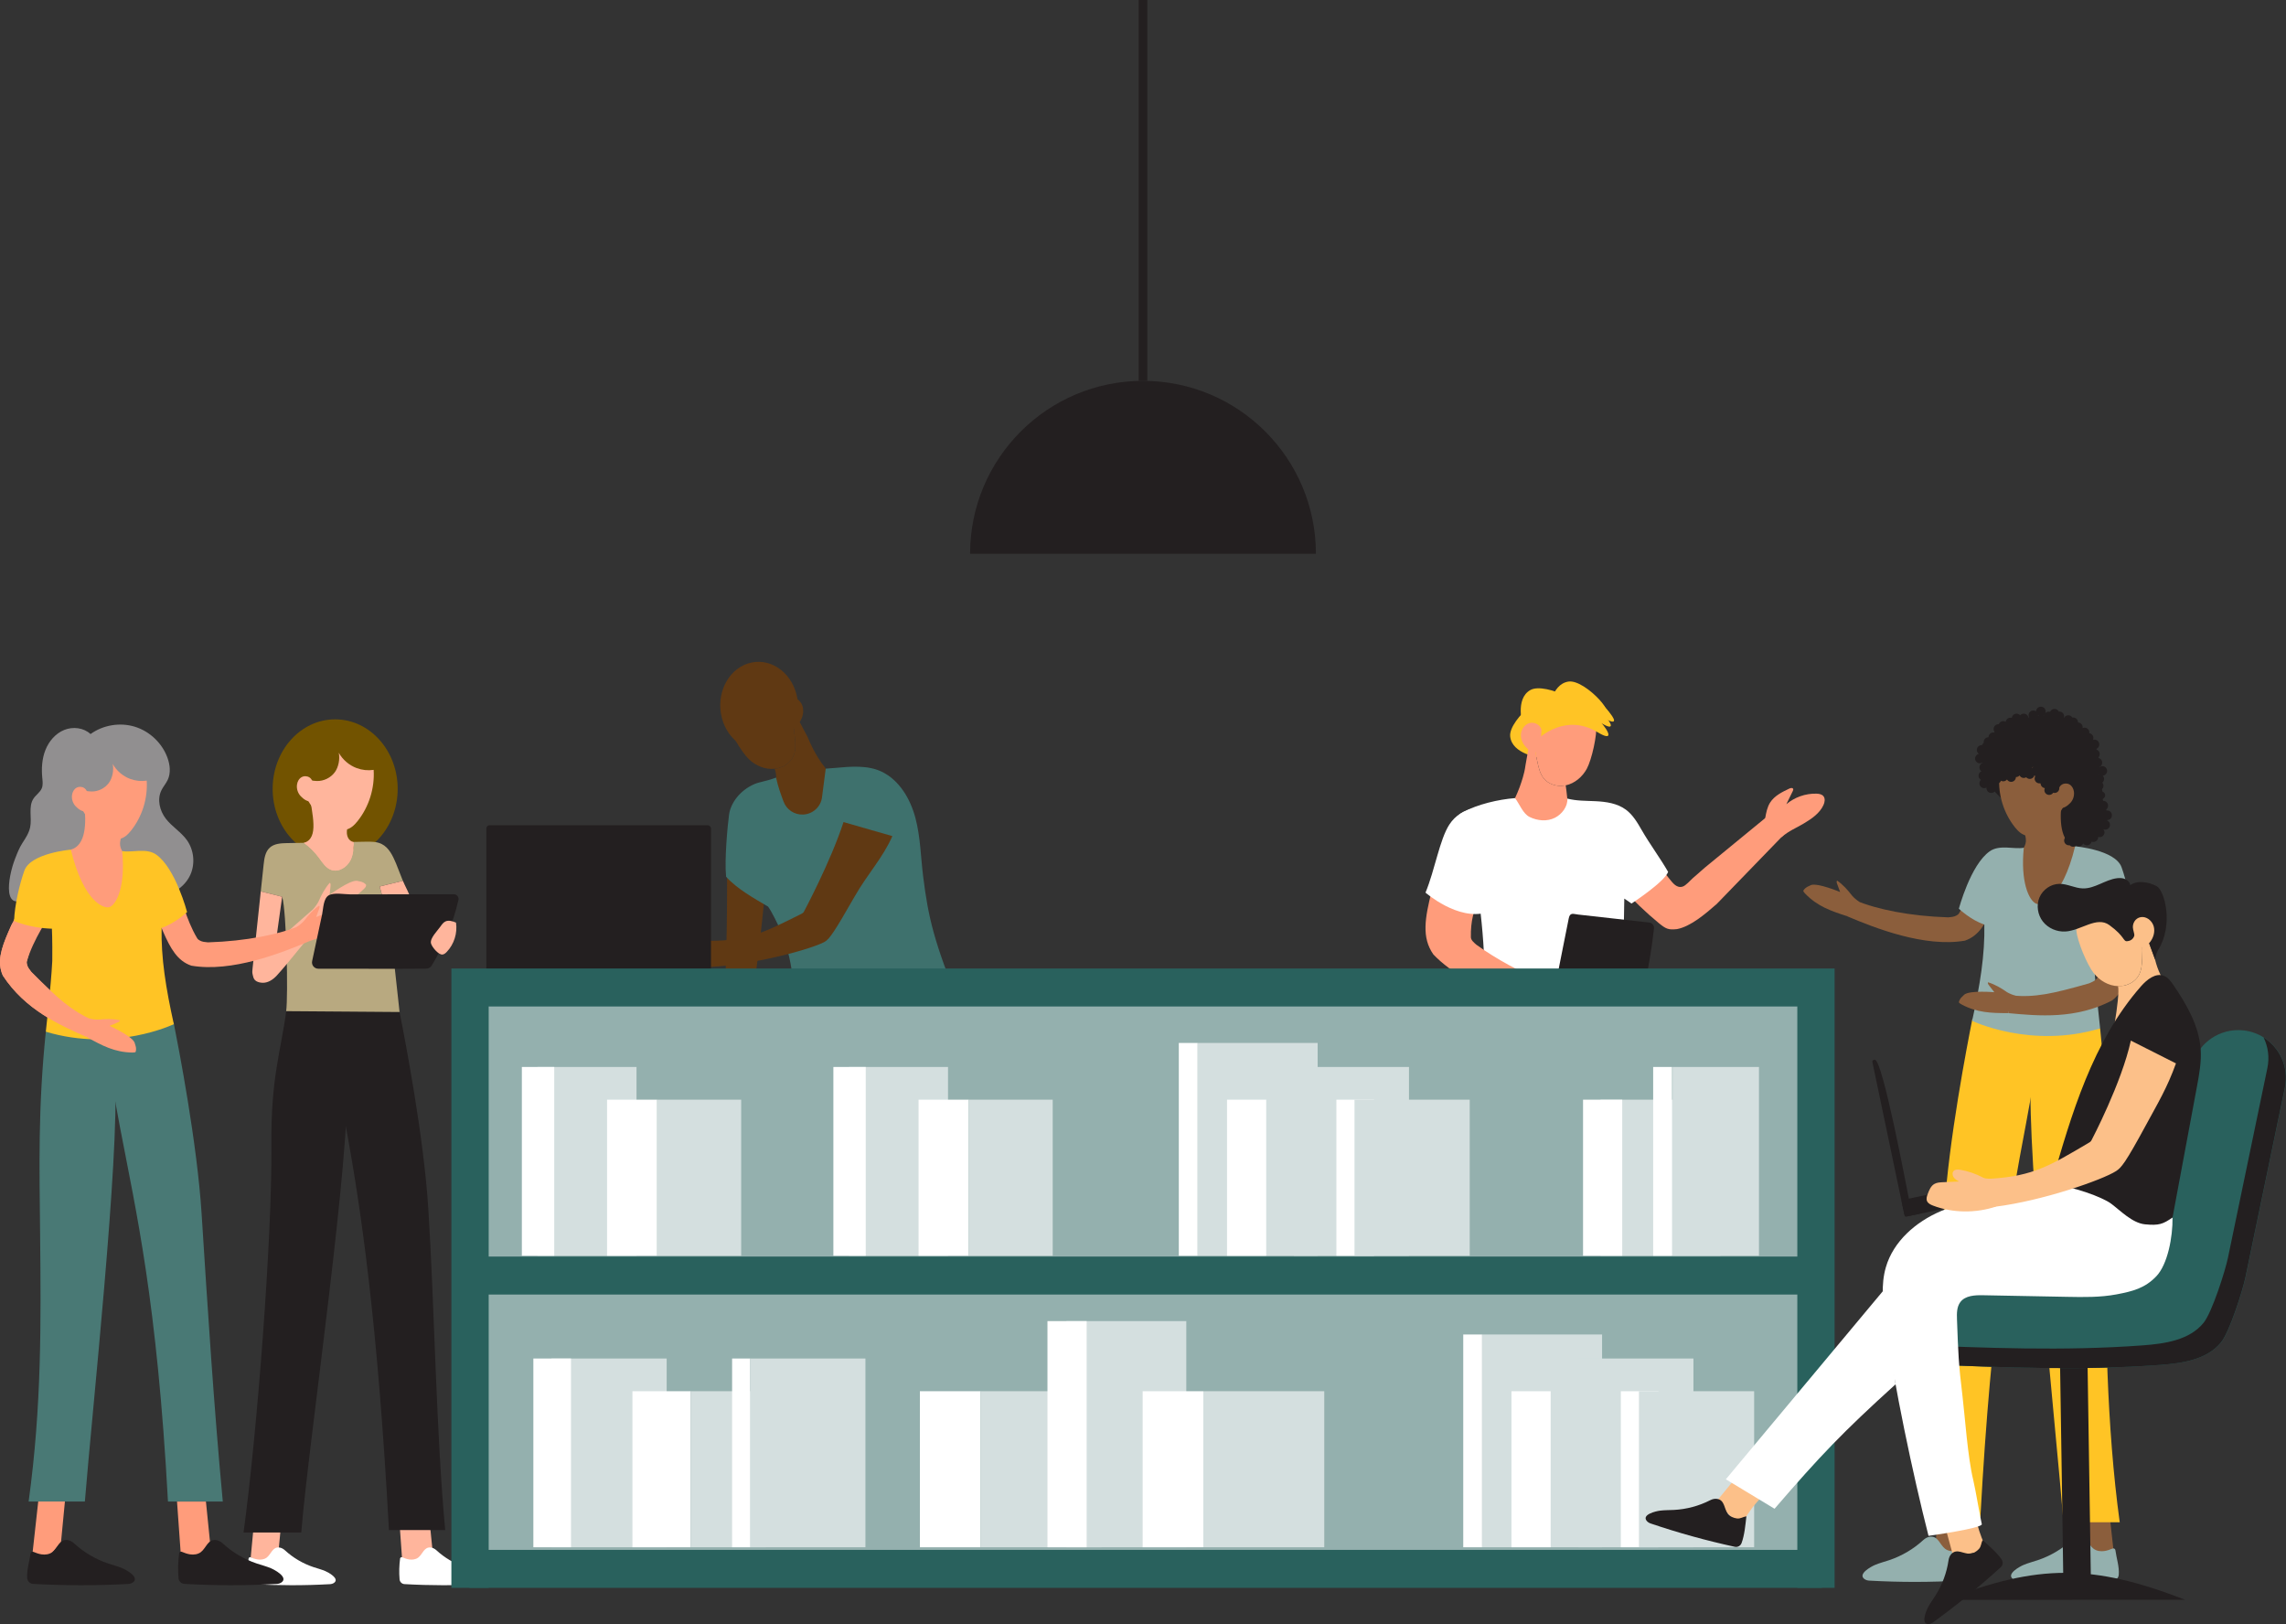 <?xml version="1.0" encoding="UTF-8"?>
<svg id="Layer_1" data-name="Layer 1" xmlns="http://www.w3.org/2000/svg" viewBox="0 0 2018.54 1434.02">
  <rect x="0" y="0" width="2018.54" height="1434.02" fill="#333333" stroke="none"/>
  <defs>
    <style>
      .cls-1 {
        fill: #f9b995;
      }

      .cls-1, .cls-2, .cls-3, .cls-4, .cls-5, .cls-6, .cls-7, .cls-8, .cls-9, .cls-10, .cls-11, .cls-12, .cls-13, .cls-14, .cls-15, .cls-16, .cls-17, .cls-18, .cls-19, .cls-20 {
        stroke-width: 0px;
      }

      .cls-2 {
        fill: none;
      }

      .cls-3 {
        fill: #603913;
      }

      .cls-4 {
        fill: #918f90;
      }

      .cls-5 {
        fill: #ffb59c;
      }

      .cls-6 {
        fill: #497975;
      }

      .cls-7 {
        fill: #ff9c7b;
      }

      .cls-8 {
        fill: #d4dfdf;
      }

      .cls-9 {
        fill: #29615d;
      }

      .cls-10 {
        fill: #231f20;
      }

      .cls-11 {
        fill: #94b0ae;
      }

      .cls-12 {
        fill: #3e716d;
      }

      .cls-13 {
        fill: #8b5e3c;
      }

      .cls-14 {
        fill: #b8a980;
      }

      .cls-15 {
        fill: #725300;
      }

      .cls-16 {
        fill: #ff9c7b;
      }

      .cls-17 {
        fill: #fff;
      }

      .cls-18 {
        fill: #ffc425;
      }

      .cls-19 {
        fill: #fcc089;
      }

      .cls-20 {
        fill: #231f20;
      }
    </style>
  </defs>
  <g>
    <g>
      <path class="cls-3" d="M684.04,678.81c.95-.1,1.91-.24,2.84-.47,5.99-1.4,11.48-5.45,13.86-11.12,2.06-4.94,1.65-10.51,1.13-15.82-.42-4.31-.9-8.63-1.69-12.88,1.7-1.41,3.29-2.57,4.62-3.47l8.33,15.75c.04.07.06.13.08.2,6.18,14.95,13.04,23.79,13.04,23.79,2.27,2.34,10.17,15.22,8.5,18.04-4.02,6.85-7.42,29.16-14,33.58-6.6,4.45-30.05-15.85-37.24-12.45.64-11.28,3.83-26.55.52-35.15Z"/>
      <path class="cls-3" d="M646.74,619.07c1.52-6.07,9.75-10.87,15.31-12.49,6.42-1.87,23.9-2.22,29.83.86,7.33,3.83,2.17,12.01,5.16,19.73,1.44,3.67,2.41,7.47,3.15,11.35.79,4.25,1.27,8.56,1.69,12.88.52,5.31.93,10.88-1.13,15.82-2.39,5.67-7.88,9.72-13.87,11.12-.93.23-1.89.37-2.84.47-8.23.88-16.76-2.65-22.79-8.46-6.72-6.47-18.36-26.14-20.25-35.29-1.56-7.48,3.84-8.43,5.74-15.97Z"/>
      <path class="cls-3" d="M697.69,615.37c4.6-.26,8.97,3.05,10.64,7.34s.92,9.28-1.29,13.32c-1.09,1.98-2.55,3.81-4.48,4.98-1.93,1.17-4.39,1.6-6.5.8l-6.59-17.25c-.56-4.57,3.62-8.93,8.22-9.19Z"/>
      <path class="cls-3" d="M704.05,616.72c3.58,21.24-8.61,41.46-27.24,45.17-18.63,3.71-36.63-10.51-40.22-31.75-3.58-21.24,8.61-41.46,27.24-45.17,18.63-3.71,36.63,10.51,40.22,31.75Z"/>
    </g>
    <path class="cls-3" d="M641.96,767.14c.3,43.5-.59,100.87-4.4,146.15-.55,6.58-1.66,16.85-3.97,19.05-2.25,2.15-19.71,6.99-30.99,8.52-3.32.45-5.87,3.14-6.07,6.49h0c-.11,1.75,1.28,3.24,3.04,3.25,10.54.06,27.71-.15,36.61-.03,3.48.05,7.23.01,10.04-2.04,2.8-2.04,3.98-5.59,4.97-8.92,12.95-43.39,19.14-99.72,23.61-144.78l-32.84-27.69Z"/>
    <g>
      <polygon class="cls-1" points="836.57 1369.17 846.93 1378.77 867.65 1369.17 862.92 1317.44 832.7 1317.44 836.57 1369.17"/>
      <path class="cls-20" d="M777.51,1397.03c1.24.91,2.78,1.34,4.32,1.42,27.16,1.52,54.41,1.49,81.58-.06,2.72-.16,4.87-2.33,5.1-5.04.67-8.05.38-16.19-.86-24.17-3.03,1.33-6.11,2.66-9.38,3.15-3.27.49-6.82.02-9.46-1.97-4.71-3.57-6.12-11.51-13.33-10.68-2.25.26-4.29,1.41-5.96,2.95-8.64,7.94-18.96,14.03-30.08,17.76-4.2,1.41-8.52,2.49-12.59,4.22-3.35,1.42-15.43,7.95-9.33,12.43Z"/>
      <polygon class="cls-1" points="736.8 1382.51 704.6 1367.01 708.77 1330.3 739.7 1330.3 736.8 1382.51"/>
      <g>
        <path class="cls-17" d="M768.38,983.74c-1.03-18.4,7.89-35.98,13.76-53.52,6.03-18.04-7.09-40.26-26.64-44.48l-56.75.36c-13.83,171.4,7.13,291.69-16.6,450.2h71.65c6.34-73.76,18.69-278.92,14.58-352.55Z"/>
        <path class="cls-17" d="M877.5,1336.26c-14.51-149.23,0-357.15-30.61-450.17l-97.69-1.26c18.84,138.28,44.23,184.25,58.17,451.43h70.13Z"/>
      </g>
      <path class="cls-20" d="M647.4,1397.03c1.24.91,2.78,1.34,4.32,1.42,27.16,1.52,54.41,1.49,81.58-.06,2.72-.16,4.87-2.33,5.1-5.04.67-8.05.38-16.19-.86-24.17-3.03,1.33-6.11,2.66-9.38,3.15-3.27.49-6.82.02-9.46-1.97-4.71-3.57-6.12-11.51-13.33-10.68-2.25.26-4.29,1.41-5.96,2.95-8.64,7.94-18.96,14.03-30.08,17.76-4.2,1.41-8.52,2.49-12.59,4.22-3.35,1.42-15.43,7.95-9.33,12.43Z"/>
    </g>
    <path class="cls-12" d="M725.83,704.06c1.02-8.16,2.09-16.51,3.28-25.34,1.86-.2,6.77-.52,8.62-.69,13.52-1.25,28.6-2.53,40.83,3.37,15.67,7.56,25.3,24.07,29.77,40.88,4.45,16.81,4.67,34.4,6.82,51.66,4.54,36.17,9.36,57.71,33.39,116.21h-148.14c.9-25.65-.82-52.01-19.57-85.51-.77-1.38-1.71-2.71-2.62-4.12-12.27-7.24-27.62-15.76-37.07-26.4-1.52-15.13,1.32-45.22,2.61-54.8,1.27-9.47,8.9-21.33,22.91-27.21,3.73-1.56,11.43-2.71,18.61-5.51,1.87,8.7,4.33,14.97,6.59,21.15,2.63,7.17,9.61,11.79,17.24,11.48h0c8.51-.35,15.66-6.72,16.72-15.16Z"/>
    <g>
      <path class="cls-3" d="M787.97,738.27c-8.61,19.5-21.76,33.12-33.26,53.22-17.71,30.94-22.23,37.77-26.67,40.21-11.47,6.29-61.27,20.01-101.04,22.12-20.07,1.06-21.43-23.28-1.44-23.13,34.82.25,49.27-7.47,80.86-23.17,1.28-.64,2.8-1.21,3.42-2.5,0,0,23.5-43.86,34.99-79.13l43.14,12.38Z"/>
      <path class="cls-3" d="M627.96,853.76c-16.79,4.27-35.6,2.88-51.29-4.45-1.94-.91-4.02-2.09-4.66-4.13-.61-1.92.25-3.96,1.08-5.79,1.36-2.97,2.92-6.15,5.84-7.62,2.12-1.06,4.61-1.02,6.98-.96,4.47.12,8.94.24,13.41.36-1.58-1.03-3.21-2.11-4.17-3.72-.96-1.61-1.04-3.93.34-5.2,1.43-1.31,3.66-1.02,5.54-.56,6.36,1.57,12.47,4.16,18.02,7.64,2.11,1.32,6.51,1.37,6.51,1.37l2.41,23.07Z"/>
    </g>
  </g>
  <g>
    <g>
      <path class="cls-18" d="M1359.63,668.92s-16.27-19.98-1.69-42.61c14.58-22.63-26.06,8.09-24.45,23.91,1.61,15.82,26.14,18.7,26.14,18.7Z"/>
      <path class="cls-16" d="M1399.28,626.56c-3.25-5.2-12.36-7.2-18.02-7.04-6.55.19-22.94,5.12-27.54,9.78-5.68,5.78,1.59,11.85,1.13,19.94-.24,3.86,0,7.68.48,11.53.54,4.2,1.39,8.36,2.3,12.51,1.11,5.1,2.41,10.42,5.81,14.4,3.93,4.57,10.27,6.69,16.27,6.19.94-.07,1.87-.22,2.79-.41,7.94-1.66,14.82-7.52,18.7-14.75,4.32-8.05,9.24-29.88,8.25-38.98-.8-7.44-6.12-6.7-10.16-13.16Z"/>
      <path class="cls-16" d="M1388,725.9c-7.73-1.01-15.63,2.96-23.12.8-7.46-2.15-15.13,1.96-20.94-3.22-2.41-2.13-9.18-9.54-8.49-12.66.77-3.53,3.94-8.91,6.39-15.77,1.75-4.91,4.12-11.6,5.08-18.74,0-.07,0-.13.02-.21l3.03-17.18c1.51.44,3.34,1.04,5.35,1.84.54,4.2,1.39,8.36,2.3,12.51,1.11,5.1,2.41,10.42,5.81,14.4,3.93,4.57,10.27,6.69,16.27,6.19.94-.07,1.87-.22,2.79-.41,1.78,10.87,1.52,22.13,5.51,32.45Z"/>
      <path class="cls-18" d="M1359.74,651.11s22.93-21.47,50.79-4.64c27.86,16.82-11.14-32.01-29.95-29.06-18.81,2.95-20.84,33.7-20.84,33.7Z"/>
      <path class="cls-18" d="M1371.76,642.47s19.18-17.2,42.48-3.72c23.3,13.48-9.32-25.65-25.05-23.28-15.73,2.37-17.43,27-17.43,27Z"/>
      <path class="cls-18" d="M1374.59,638.09s19.18-17.2,42.48-3.72c23.3,13.48-9.32-25.65-25.05-23.28s-17.43,27-17.43,27Z"/>
      <path class="cls-18" d="M1371.71,634.49s19.18-17.2,42.48-3.72-9.32-25.65-25.05-23.28c-15.73,2.37-17.43,27-17.43,27Z"/>
      <path class="cls-18" d="M1367.52,628.82s19.18-17.2,42.48-3.72c23.3,13.48-9.32-25.65-25.05-23.28-15.73,2.37-17.43,27-17.43,27Z"/>
      <path class="cls-18" d="M1344.72,640.79s11.71-22.95,38.3-18.76c26.59,4.19-17.93-20.58-31.75-12.71-13.82,7.87-6.55,31.47-6.55,31.47Z"/>
      <path class="cls-18" d="M1365.07,644.69s-15.44-4.34-16.3-4.38,4.26-17.15,4.26-17.15l25.07-3.65-13.04,25.18Z"/>
      <path class="cls-16" d="M1350.68,638.44c-4.36,1.14-7.44,5.54-7.71,10.04-.27,4.5,1.94,8.93,5.22,12.03,1.61,1.52,3.52,2.79,5.67,3.3,2.15.51,4.57.17,6.3-1.21l.95-18.06c-.85-4.43-6.06-7.24-10.42-6.09Z"/>
    </g>
    <g>
      <g>
        <path class="cls-16" d="M1573.03,739.22c6.8-5.8,12.83-7.97,19.76-12.13,6.93-4.16,14.08-8.97,17.38-16.35,1.11-2.48,1.64-5.63-.08-7.73-1.46-1.79-4.02-2.17-6.32-2.22-9.54-.22-19.12,3.15-26.42,9.31,1.88-3.84,3.76-7.68,5.64-11.52.32-.65.64-1.43.32-2.08-.55-1.09-2.18-.73-3.28-.21-6.44,3.03-13.23,6.37-17.03,12.39-2.58,4.09-3.48,8.98-4.32,13.74l14.38,16.81Z"/>
        <path class="cls-16" d="M1407.48,716.32c-11.12,7.31-13.47,22.62-5.08,32.95,20.03,24.66,38.92,46.55,62.1,65.62,6.52,5.37,8.58,6.3,16.22,5.51,12.14-2.26,25.14-13.45,35.18-22.23l57.12-58.96c15.07-13.16.7-29.98-14.38-16.81l-52.94,43.43c-3.66,3.2-7.32,6.4-10.98,9.59-2.26,1.97-6.06,6.56-9.01,7.45-5.21,1.56-8.54-3.05-11.84-7.14-12.89-15.94-24.18-33.57-34.54-51.71-6.44-11.28-21.01-14.84-31.86-7.71h0Z"/>
      </g>
      <path class="cls-17" d="M1472.95,769.87c-3.15,8.87-32.32,27.95-32.32,27.95,0,0-4.26-3.05-6.38-4.39-.76,34.18-1.08,68.43,2.97,102.38,1.42,11.73,4.39,27.85,10.51,40.43-46.88,8.55-92.64,5.35-140.01,0,4.98-46.04,4.52-92.64-1.38-138.55l.42-.61c-16.39-.76-29.41-5.64-42.79-15.14,10.35-16.24,4.98-40.23,17.56-54.77,3.18-3.67,5.85-7.66,10.12-9.97,13-7.02,31.31-11.33,46.13-12.48,4.03,5.28,6.94,13.69,12.84,16.64,6.91,3.41,15.42,4.2,22.31.74,6.26-3.12,11.55-10.09,11-16.96,8.33,2.12,16.23,1.89,24.84,2.29,9.44.45,19.32,1.87,26.91,7.51,6.19,4.58,10.18,11.45,14.02,18.13,7.08,12.34,16.18,24.47,23.26,36.81Z"/>
      <path class="cls-20" d="M1370.96,914.58l64,10.39c2.84.46,5.55-1.36,6.19-4.17,7.53-33.33,15.81-68.05,19.32-101.02.28-2.6-1.61-4.92-4.2-5.21-19.23-2.16-44.74-5.04-62.83-7.04-3.94-.43-7.11-2.16-8.19,3.18-1.08,5.31-2.77,13.83-3.88,19.41-2.59,13.03-5.19,26.05-7.78,39.08l-7.6,38.2c-.67,3.38,1.59,6.64,4.99,7.19Z"/>
      <g>
        <g>
          <path class="cls-1" d="M1455.17,888.16c1.12-3.78-1.74-7.56-5.68-7.49h-.08c-5.18.09-11.06.67-16.23.76,1.84-1.17,4.44-2.9,5.58-4.76,1.14-1.86,1.25-4.53-.34-6.02-1.64-1.54-4.23-1.22-6.41-.71-7.38,1.74-14.48,4.67-20.94,8.64-2.45,1.5-7.55,1.51-7.55,1.51l-3.05,26.67c16.61,4.4,27.88,6.35,41.9,2.45,4.49-1.25,7.97-4.8,9.3-9.27l3.51-11.78Z"/>
          <path class="cls-16" d="M1318.15,719.89c-13-6.55-28.83-.76-34.5,12.65-7.72,18.27-15.72,39-19.56,54.53-5.81,23.49-9,40.62,1.57,55.68h0c31.3,33.12,110.82,59.14,134.8,64l3.05-26.67c-19.12-3.88-63.54-19.62-99.86-45.9-2.24-1.98-4.83-4.05-4.87-6.68-.47-28.39,10.79-38.83,29.96-72.76,7.07-12.5,2.23-28.39-10.59-34.85h0Z"/>
        </g>
        <path class="cls-17" d="M1258.73,788.17s28.7,25.09,54.06,17.48c0,0,19.47-34.27,25.93-50.45,4.75-11.89-.52-25.51-10.28-33.79-.18-.15-.35-.3-.53-.45-14.96-12.56-37.58-9.26-48.16,7.16-8.63,13.39-12.71,39.98-21.02,60.05Z"/>
      </g>
    </g>
  </g>
  <rect class="cls-20" x="429.42" y="728.68" width="198.4" height="129.09" rx="2.87" ry="2.87"/>
  <g>
    <ellipse class="cls-20" cx="1834.3" cy="721.06" rx="26.55" ry="21.82"/>
    <path class="cls-20" d="M1750.53,673.4c0,24.8,31.27,47.82,56.84,47.82,25.57,0,46.3-20.1,46.3-44.9,0-24.8-20.73-44.9-46.3-44.9-25.57,0-56.84,17.18-56.84,41.98Z"/>
    <path class="cls-13" d="M1832.33,747.28c-13.53-3.86-13.67-23.56-11.89-40.14l-32.44,29.36c.8,3.8,1.9,6.84-.98,12.02-1.37,2.47-.14-.25-1.39,3.93-5.91,34.98,13.93,61.22,18.43,63.5,4.5,2.28,24.1-13.21,24.66-17.45.72-5.44,1.55-34.54,3.85-39.52,2.3-4.98,2.42-6.89-.24-11.69Z"/>
    <path class="cls-13" d="M1830.54,700.57l-7.98,10.85c-6.01,10.52-12.2,18.49-22.99,23.99-3.02,1.56-6.37,2.89-9.74,2.45-4.39-.54-7.88-3.9-10.62-7.35-9.85-12.33-14.85-28.41-13.87-44.15,4.92.71,9.99.2,14.64-1.55,6.47-2.42,12-7.2,15.39-13.19-1.16,5.45.22,12.43,3.41,16.76,3.53,4.78,9.43,7.68,15.37,7.55,3.2-.08,6.45-1,9.61-.4,2.88.56,5.34,2.52,6.79,5.02Z"/>
    <path class="cls-13" d="M1817.58,698.88c-.19-2.37,1.03-4.8,3.04-6.07,2.01-1.27,4.73-1.32,6.79-.13,2.24,1.3,3.54,3.85,3.88,6.41.48,3.61-.78,7.42-3.33,10.03-2.55,2.61-5.78,4.87-9.41,4.47l-.98-14.71Z"/>
    <g>
      <path class="cls-13" d="M1622.27,780.66l2.54,6.97s-19.75-8.26-25.74-6.13l-2.84,1.38c-1.53.75-2.86,1.88-3.76,3.32-.1.16-.16.27-.16.31-.02.37.29,1.15,1.88,2.78,10.65,10.92,22.23,14.99,36.52,19.59l11.18-12.5c-1.49-.83-5.37-4.06-6.43-5.45-3.76-4.95-8.15-9.85-13.28-13.38-.98.86.08,3.09.08,3.09Z"/>
      <path class="cls-13" d="M1770.99,766.51c-2.17,9.58-4.84,19.25-8.57,28.18-6.79,16.27-12.41,28.22-22.92,33.93-1.41.76-2.92,1.42-4.5,1.97-35.54,6.13-79.47-11.11-104.29-21.68l7.96-13.78c18.43,7.81,47.91,13.82,81.52,14.87h0s.18-.01.18-.01l.5-.04c2.1-.18,4.47-.38,6.55-1.5.95-.51,1.86-1.11,2.38-1.98,10.16-16.92,14.98-38.91,14.98-38.91,11.79,2.47,26.21-1.02,26.21-1.02Z"/>
    </g>
    <polygon class="cls-13" points="1866.18 1368.52 1854.67 1374.98 1841.04 1359.1 1837.25 1319.68 1860.44 1316.68 1866.18 1368.52"/>
    <path class="cls-11" d="M1777.42,1394.25c1.24.91,2.78,1.34,4.32,1.42,27.15,1.52,56.83,1.49,83.98-.06,2.73-.16,4.91-2.32,5.14-5.04.6-7.25-2.02-14.57-2.96-21.78-.16-1.2-1.43-1.91-2.54-1.44-2.32.97-4.7,1.83-7.18,2.2-3.27.49-6.82.02-9.46-1.97-4.71-3.57-6.12-11.51-13.33-10.68-2.25.26-4.29,1.41-5.96,2.95-8.64,7.94-18.96,14.03-30.08,17.76-4.2,1.41-8.52,2.49-12.59,4.22-3.35,1.42-15.43,7.95-9.33,12.43Z"/>
    <polygon class="cls-13" points="1734.59 1378.65 1708.87 1364.23 1713.04 1322.91 1738.57 1322.91 1734.59 1378.65"/>
    <path class="cls-18" d="M1793.7,900.57l60.72,7.47c7,68.51,5.62,118.75,5.04,178.98-.76,77.72.65,172.53,12.26,257.09h-49.66c-6.39-79.36-32.65-324.92-28.76-394.49l.4-49.05Z"/>
    <path class="cls-18" d="M1741.57,899.86c-4.64,23.4-20.73,106.53-24.7,168.75-5.38,84.41-8.81,188.53-16.6,271.23h48.41c9.67-177.78,26.01-272.72,40.39-348.21,6.05-31.77,9.61-53.48,11.71-90.97l-59.22-.81Z"/>
    <path class="cls-11" d="M1646.26,1394.25c1.24.91,2.78,1.34,4.32,1.42,27.15,1.52,54.38,1.49,81.53-.06,2.73-.16,4.91-2.32,5.14-5.04.61-7.34.43-14.74-.55-22.03-.14-1.07-1.28-1.71-2.27-1.29-2.4,1.01-4.85,1.92-7.42,2.3-3.27.49-6.82.02-9.46-1.97-4.71-3.57-6.12-11.51-13.33-10.68-2.25.26-4.29,1.41-5.96,2.95-8.64,7.94-18.96,14.03-30.08,17.76-4.2,1.41-8.52,2.49-12.59,4.22-3.35,1.42-15.43,7.95-9.33,12.43Z"/>
    <path class="cls-11" d="M1756.91,751.68c8.9-6.24,21.61-1.48,30.1-3.15-3.01,30.15,4.46,46.5,10.89,49.4,3.94,1.78,22.66-2.39,34.43-50.64,0,0,35.48,3.03,41.02,18.5,4.19,11.7,8.63,30.42,9.1,44.45,0,0-12.95,6.17-33.41,6.87-.38,7.26-.44,26.12-.32,28.49,1.17,22.91,5.71,62.45,5.71,62.45-61.02,18.4-113.05-6.65-113.05-6.65,7.06-31.86,11.34-58.4,10.8-85.05-11.84-3.87-22.49-13.95-22.49-13.95,0,0,10.23-38.8,27.23-50.71Z"/>
    <g>
      <path class="cls-13" d="M1756.43,870.26l4.55,5.86s-21.33-1.84-26.38,2.01l-2.29,2.19c-1.23,1.18-2.15,2.66-2.57,4.31-.05.18-.07.31-.06.35.09.36.63,1,2.64,2.07,13.47,7.15,25.74,7.5,40.76,7.53l6.84-15.32c-1.67-.34-6.35-2.23-7.78-3.23-5.09-3.57-10.77-6.9-16.72-8.69-.67,1.12,1.02,2.92,1.02,2.92Z"/>
      <path class="cls-13" d="M1879.63,811.45c.85,9.78,1.26,19.81.43,29.45-1.51,17.56-3.22,30.66-11.49,39.3-1.11,1.16-2.35,2.25-3.68,3.24-31.98,16.67-64.77,13.65-91.63,11.14l3.38-15.56c19.93,1.82,35.37-1.39,67.7-10.64l.17-.05.17-.07.46-.19c1.94-.81,4.15-1.72,5.78-3.43.75-.78,1.43-1.62,1.66-2.61,4.52-19.21,2.14-45.26,2.14-45.26,11.98-1.24,24.91-5.33,24.91-5.33Z"/>
    </g>
    <g>
      <path class="cls-20" d="M1751.74,672.15c.24.04.48.07.74.07,2.34,0,4.24-1.9,4.24-4.24,0-1.93-1.3-3.55-3.07-4.06.04-.08.07-.17.1-.26.09,0,.18.03.28.03,2.34,0,4.24-1.9,4.24-4.24,0-.24-.03-.48-.07-.71,1.14-.76,1.89-2.06,1.89-3.53,2.16,0,3.93-1.63,4.19-3.72.26.05.52.08.79.08,2.34,0,4.24-1.9,4.24-4.24,0-.78-.23-1.51-.6-2.14.05,0,.1.02.16.02.45,0,.88-.09,1.28-.22.7,1.38,2.12,2.34,3.77,2.34,2.34,0,4.24-1.9,4.24-4.24,0-.64-.15-1.24-.41-1.78.9-.67,1.51-1.69,1.66-2.86.38.11.78.19,1.2.19,1.27,0,2.4-.57,3.18-1.46.78.89,1.91,1.46,3.18,1.46,2.34,0,4.24-1.9,4.24-4.24s-1.9-4.24-4.24-4.24c-1.27,0-2.4.57-3.18,1.46-.78-.89-1.91-1.46-3.18-1.46-2.16,0-3.92,1.62-4.19,3.71-.38-.11-.78-.19-1.2-.19-2.15,0-3.9,1.6-4.18,3.67-.64-.39-1.38-.62-2.18-.62-1.82,0-3.36,1.15-3.96,2.76-.09,0-.19-.03-.28-.03-2.34,0-4.24,1.9-4.24,4.24,0,.84.25,1.63.68,2.29-.09.26-.15.54-.19.82-.26-.05-.52-.08-.79-.08-2.34,0-4.24,1.9-4.24,4.24-2.34,0-4.24,1.9-4.24,4.24,0,.24.03.48.07.71-.73.49-1.29,1.21-1.61,2.05-.09,0-.18-.03-.28-.03-2.34,0-4.24,1.9-4.24,4.24,0,1.42.7,2.67,1.78,3.44-1.9.42-3.32,2.11-3.32,4.14,0,2.34,1.9,4.24,4.24,4.24,1.46,0,2.74-.74,3.5-1.85Z"/>
      <path class="cls-20" d="M1818.4,628.25c-.16,0-.32.03-.48.05-.69-1.4-2.12-2.37-3.79-2.37-1.76,0-3.27,1.07-3.91,2.6-.36-.1-.74-.17-1.14-.17-1.16,0-2.21.47-2.98,1.22.14-.42.23-.86.23-1.33,0-2.34-1.9-4.24-4.24-4.24s-4.14,1.81-4.22,4.08c-.69-.48-1.52-.77-2.42-.77-2.34,0-4.24,1.9-4.24,4.24s1.9,4.24,4.24,4.24,4.14-1.81,4.22-4.08c.69.48,1.52.77,2.42.77,1.16,0,2.21-.47,2.98-1.22-.14.42-.23.86-.23,1.33,0,2.34,1.9,4.24,4.24,4.24,1.76,0,3.27-1.07,3.91-2.6.36.1.74.17,1.14.17.16,0,.32-.03.48-.05.69,1.4,2.12,2.37,3.79,2.37,2.34,0,4.24-1.9,4.24-4.24s-1.9-4.24-4.24-4.24Z"/>
      <path class="cls-20" d="M1826.3,640.04c.25,0,.5-.03.74-.07.73,1.19,2.03,1.99,3.52,2.02,0,.06-.02.12-.02.18,0,2.34,1.9,4.24,4.24,4.24.61,0,1.19-.14,1.72-.37-.04.23-.07.46-.07.7,0,2.13,1.58,3.88,3.63,4.18-.03.22-.07.43-.07.66,0,2.34,1.9,4.24,4.24,4.24.48,0,.93-.1,1.36-.24-.25.54-.4,1.13-.4,1.76,0,2.34,1.9,4.24,4.24,4.24s4.24-1.9,4.24-4.24-1.9-4.24-4.24-4.24c-.48,0-.93.1-1.36.24.25-.54.4-1.13.4-1.76,0-2.13-1.58-3.88-3.63-4.18.03-.22.07-.43.07-.66,0-2.34-1.9-4.24-4.24-4.24-.61,0-1.19.14-1.72.37.04-.23.07-.46.07-.7,0-2.31-1.85-4.19-4.16-4.23,0-.06.02-.12.02-.18,0-2.34-1.9-4.24-4.24-4.24-.25,0-.5.03-.74.07-.75-1.21-2.07-2.03-3.6-2.03-2.34,0-4.24,1.9-4.24,4.24s1.9,4.24,4.24,4.24Z"/>
      <path class="cls-20" d="M1854.04,665.86c0-2.34-1.9-4.24-4.24-4.24s-4.24,1.9-4.24,4.24c0,2.21,1.7,4.01,3.87,4.2-1,.78-1.65,1.97-1.65,3.34,0,2.34,1.9,4.24,4.24,4.24s4.24-1.9,4.24-4.24c0-2.21-1.7-4.01-3.87-4.2,1-.78,1.65-1.97,1.65-3.34Z"/>
      <path class="cls-20" d="M1852.1,680.71c0,1.11.43,2.11,1.13,2.86-2.13.23-3.79,2.01-3.79,4.2,0,1.04.39,1.98,1.01,2.72-.95.78-1.57,1.94-1.57,3.27,0,.05.01.09.01.14-.34-.04-.68-.07-1.03-.07-3.27,0-5.92,1.9-5.92,4.24,0,2.15,2.23,3.9,5.12,4.18,0,1.16.67,2.22,1.74,2.98-.21.5-.33,1.05-.33,1.63,0,2.34,1.9,4.24,4.24,4.24.1,0,.2-.02.3-.03,0,.11-.03.21-.03.32,0,2.34,1.9,4.24,4.24,4.24s4.24-1.9,4.24-4.24-1.9-4.24-4.24-4.24c-.1,0-.2.02-.3.03,0-.11.03-.21.03-.32,0-.48-.1-.93-.24-1.36,1.33-.78,2.19-1.95,2.19-3.27,0-1.47-1.04-2.76-2.63-3.52.03-.21.06-.42.06-.64,0-.46-.09-.89-.22-1.3.77-.77,1.25-1.83,1.25-3,0-1.04-.39-1.98-1.01-2.72.95-.78,1.57-1.94,1.57-3.27,0-1.11-.43-2.11-1.13-2.86,2.13-.23,3.79-2.01,3.79-4.2,0-2.34-1.9-4.24-4.24-4.24s-4.24,1.9-4.24,4.24Z"/>
      <circle class="cls-20" cx="1860.58" cy="719.86" r="4.24"/>
      <path class="cls-20" d="M1858.9,724.1c-2.34,0-4.24,1.9-4.24,4.24,0,1.02.38,1.95.98,2.68-.49-.2-1.03-.32-1.6-.32-2.34,0-4.24,1.9-4.24,4.24,0,.08.02.16.02.24-.43-.15-.88-.24-1.36-.24-2.02,0-3.7,1.41-4.13,3.3-.48-.19-1.01-.3-1.56-.3-1.71,0-3.17,1.02-3.84,2.47-.78-.98-1.96-1.62-3.31-1.62-1.08,0-2.05.41-2.8,1.08-.66-.43-1.45-.69-2.3-.69-.2,0-.4.03-.6.06-.77-.8-1.85-1.31-3.05-1.31-2.34,0-4.24,1.9-4.24,4.24s1.9,4.24,4.24,4.24c.2,0,.4-.03.6-.06.77.8,1.85,1.31,3.05,1.31,1.08,0,2.05-.41,2.8-1.08.66.43,1.45.69,2.3.69,1.71,0,3.17-1.02,3.84-2.47.78.98,1.96,1.62,3.31,1.62,2.02,0,3.7-1.41,4.13-3.3.48.19,1.01.3,1.56.3,2.34,0,4.24-1.9,4.24-4.24,0-.08-.02-.16-.02-.24.43.15.88.24,1.36.24,2.34,0,4.24-1.9,4.24-4.24,0-1.02-.38-1.95-.98-2.68.49.2,1.03.32,1.6.32,2.34,0,4.24-1.9,4.24-4.24s-1.9-4.24-4.24-4.24Z"/>
      <path class="cls-20" d="M1814.14,691.7c-1.48,0-2.79.77-3.54,1.92-.22-.06-.45-.11-.69-.14.25-.54.41-1.14.41-1.78,0-2.34-1.9-4.24-4.24-4.24-.37,0-.71.06-1.05.15,0-.05.02-.1.02-.15,0-2.19-1.67-3.97-3.8-4.2.54-.71.87-1.59.87-2.55,0-2.34-1.9-4.24-4.24-4.24-1.41,0-2.64.69-3.41,1.74.07-.21.12-.43.15-.66,1.16-.76,1.93-2.06,1.93-3.55,0-2.34-1.9-4.24-4.24-4.24-2.13,0-3.88,1.58-4.18,3.63-1.16.76-1.93,2.06-1.93,3.55,0,.55.11,1.07.3,1.56-1.04.12-1.97.61-2.64,1.35-.72-1.31-2.1-2.21-3.7-2.21-2.34,0-4.24,1.9-4.24,4.24,0,0,0,0,0,.01-.04,0-.07-.01-.11-.01-1.34,0-2.53.64-3.3,1.61-.74-1.24-2.08-2.08-3.63-2.08-1.78,0-3.29,1.09-3.92,2.64-.6-.32-1.27-.52-2-.52-1.04,0-1.99.39-2.73,1.02-.63-1.56-2.15-2.67-3.93-2.67-.64,0-1.24.15-1.78.4-.23-.28-.49-.54-.78-.75,1.51-.65,2.57-2.15,2.57-3.89,0-2.34-1.9-4.24-4.24-4.24s-4.24,1.9-4.24,4.24c0,1.41.7,2.65,1.75,3.42-1.51.65-2.57,2.15-2.57,3.89,0,1.58.87,2.94,2.15,3.67-.82.77-1.34,1.86-1.34,3.08,0,2.34,1.9,4.24,4.24,4.24.74,0,1.43-.21,2.04-.54-.02.18-.05.36-.05.54,0,2.34,1.9,4.24,4.24,4.24s4.24-1.9,4.24-4.24-1.9-4.24-4.24-4.24c-.74,0-1.43.21-2.04.54.02-.18.05-.36.05-.54,0-.48-.1-.93-.24-1.36.08,0,.16.02.24.02,1.04,0,1.99-.39,2.73-1.02.63,1.56,2.15,2.67,3.93,2.67s3.29-1.09,3.92-2.64c.6.32,1.27.52,2,.52,1.34,0,2.53-.64,3.3-1.61.74,1.24,2.08,2.08,3.63,2.08,2.34,0,4.24-1.9,4.24-4.24,0,0,0,0,0-.01.04,0,.07.01.11.01,1.25,0,2.35-.55,3.13-1.4.72,1.31,2.1,2.21,3.7,2.21.79,0,1.52-.23,2.15-.61.78.88,1.9,1.44,3.17,1.44,1.94,0,3.57-1.32,4.07-3.1.33.13.69.2,1.05.24-.54.71-.87,1.59-.87,2.55,0,2.34,1.9,4.24,4.24,4.24.36,0,.71-.06,1.05-.15,0,.05-.01.1-.01.15,0,2.18,1.65,3.95,3.76,4.19-.25.54-.41,1.14-.41,1.78,0,2.34,1.9,4.24,4.24,4.24,1.48,0,2.79-.77,3.54-1.92.38.11.77.19,1.18.19,2.34,0,4.24-1.9,4.24-4.24s-1.9-4.24-4.24-4.24ZM1793.8,679.57s-.04-.01-.06-.02c.03-.04.07-.08.1-.12-.01.04-.03.09-.04.13Z"/>
    </g>
  </g>
  <g>
    <polygon class="cls-5" points="221.4 1375.06 232.41 1381.18 246.13 1367.66 250.28 1324.42 226.48 1321.34 221.4 1375.06"/>
    <polygon class="cls-5" points="355.64 1384.94 382.04 1370.14 377.76 1327.73 351.56 1327.73 355.64 1384.94"/>
    <path class="cls-17" d="M428.78,1397.61c-1.04.76-2.32,1.11-3.61,1.19-22.66,1.27-45.39,1.25-68.05-.05-2.28-.13-4.1-1.94-4.29-4.21-.51-6.12-.36-12.3.46-18.39.12-.89,1.07-1.43,1.9-1.08,2,.85,4.05,1.6,6.19,1.92,2.73.4,5.69.02,7.9-1.65,3.93-2.98,5.11-9.61,11.13-8.91,1.88.22,3.58,1.18,4.98,2.46,7.21,6.63,15.83,11.71,25.11,14.82,3.5,1.17,7.11,2.08,10.51,3.52,2.79,1.19,12.88,6.64,7.79,10.38Z"/>
    <path class="cls-17" d="M294.99,1397.61c-1.04.76-2.32,1.11-3.61,1.19-22.66,1.27-45.39,1.25-68.05-.05-2.28-.13-4.1-1.94-4.29-4.21-.51-6.12-.36-12.3.46-18.39.12-.89,1.07-1.43,1.9-1.08,2,.85,4.04,1.6,6.19,1.92,2.73.4,5.69.02,7.9-1.65,3.93-2.98,5.11-9.61,11.13-8.91,1.88.22,3.58,1.18,4.98,2.46,7.21,6.63,15.83,11.71,25.11,14.82,3.5,1.17,7.11,2.08,10.51,3.52,2.79,1.19,12.88,6.64,7.79,10.38Z"/>
  </g>
  <ellipse class="cls-15" cx="295.95" cy="696.58" rx="55.2" ry="61.41"/>
  <path class="cls-20" d="M306.4,947.84c3.99,71.39-33.83,323.91-40.39,405.36h-50.97c11.92-86.79,25.35-261.12,24.58-340.88-.6-61.81,8.75-85.11,13.07-119.5l43.26.32,10.45,54.7Z"/>
  <path class="cls-20" d="M352.82,893.56c4.76,24.02,21.28,109.33,25.35,173.18,5.52,86.63,6.97,199.42,14.96,284.3h-49.68c-9.92-182.46-24.63-285.82-39.38-363.3-6.21-32.61-9.76-56.45-11.93-94.92l60.68.74Z"/>
  <path class="cls-5" d="M268.36,744.19c13.89-3.96,6.84-26.07,5.02-43.08l33.29,30.13c-.82,3.9-.97,10.28,5.58,12.45,2.75.91-1.32,2.09-.03,6.38,6.07,35.9-17.41,60.36-22.03,62.71-4.62,2.34-24.73-13.56-25.31-17.91-.74-5.58-1.59-35.45-3.95-40.56-2.36-5.11,4.71-5.19,7.44-10.11Z"/>
  <path class="cls-5" d="M263.01,694.37l8.19,11.13c6.17,10.8,12.52,18.97,23.6,24.62,3.09,1.6,6.54,2.96,10,2.52,4.5-.56,8.08-4.01,10.9-7.54,10.1-12.65,15.24-29.16,14.23-45.31-5.05.73-10.25.2-15.02-1.59-6.64-2.48-12.32-7.39-15.79-13.53,1.19,5.59-.22,12.75-3.5,17.2-3.62,4.91-9.68,7.88-15.78,7.75-3.29-.08-6.62-1.03-9.86-.41-2.96.57-5.48,2.58-6.97,5.16Z"/>
  <path class="cls-5" d="M276.3,692.63c.19-2.43-1.06-4.93-3.12-6.23-2.06-1.3-4.85-1.36-6.96-.13-2.3,1.33-3.63,3.95-3.98,6.58-.5,3.71.8,7.62,3.41,10.29,2.61,2.68,5.93,4.99,9.65,4.59l1-15.1Z"/>
  <path class="cls-14" d="M348.64,855.42l4.18,38.15-100.13-.74c1.85-13.3.37-88.38-3.55-101l-18.87-4.74c.85-7.9,1.68-15.8,2.52-23.72.59-5.38,1.39-11.25,5.4-14.89,3.98-3.63,9.86-3.92,15.23-4.03,4.98-.09,9.95-.17,14.93-.26,5.05,3.7,9.53,8.16,13.25,13.19,3.09,4.18,6.03,9.03,10.92,10.75,6.7,2.35,14.17-2.59,17.17-9.01,2.26-4.88,2.61-10.29,2.48-15.71,3.53-.06,7.03-.13,10.55-.2,4.81-.09,9.82-.13,14.15,1.96,6.62,3.2,9.99,10.53,12.86,17.3,1.72,4.09,4.28,11.17,6,15.24l-20.49,5.05c.91,3.29.98,3.6,1.87,6.91l24.1-.03.39.91-12.99,64.85Z"/>
  <line class="cls-2" x1="230.28" y1="787.08" x2="219.74" y2="784.45"/>
  <path class="cls-5" d="M361.24,789.63v.02s-24.1.03-24.1.03c-.89-3.31-.96-3.63-1.87-6.91l20.49-5.05c2.11,4.98,3.38,6.95,5.49,11.92Z"/>
  <path class="cls-5" d="M309.71,759.12c-3,6.42-10.47,11.36-17.17,9.01-4.9-1.72-7.83-6.57-10.92-10.75-3.72-5.03-8.2-9.49-13.25-13.19,14.62-.26,29.23-.52,43.83-.78.13,5.42-.22,10.84-2.48,15.71Z"/>
  <path class="cls-5" d="M278.88,820.53h0c-11.29,12.36-23.12,28.44-34.4,40.78-3.72,4.07-8.23,6.66-12.72,6.46-3.67-.17-7.15-1.42-8.08-4.99-.91-3.57-1.09-3.68-.7-7.33,2.42-22.78,4.85-45.57,7.29-68.36l18.87,4.74c-1.85,13.32-3.46,24.81-5.57,39.91,10.86-9.55,21.74-19.09,32.6-28.64l2.71,17.43Z"/>
  <path class="cls-5" d="M291.85,782.59l-.82,7.57s17.65-13.09,24.13-12.44l3.17.68c1.71.37,3.31,1.17,4.57,2.39.14.13.23.23.24.27.11.36.47,1.58-1.19,3.23-14.34,14.26-31.26,20.5-43.07,36.25l-2.71-17.43c1.28-1.2,4.35-5.36,5.06-7.01,2.53-5.86,5.7-11.82,9.93-16.6,1.19.62.68,3.1.68,3.1Z"/>
  <g>
    <g>
      <path class="cls-16" d="M103.59,902.94l-6.83,2.89s19.51,8.82,22.03,14.65l.93,3.02c.5,1.63.57,3.37.13,5.02-.05.18-.09.3-.12.33-.26.26-1.04.57-3.31.52-15.25-.34-26.12-6.03-39.24-13.35l1.52-16.71c1.63.52,6.63,1.16,8.37.98,6.19-.63,12.77-.76,18.84.59.04,1.3-2.32,2.05-2.32,2.05Z"/>
      <path class="cls-16" d="M43.97,808.24s-14.8,21.57-20.25,40.54c-.28.98-.1,2.05.17,3.09.59,2.28,2.07,4.16,3.37,5.81l.31.39.11.14.13.13c23.68,23.87,35.59,34.21,53.86,42.36l-4.65,15.23c-24.66-10.94-54.75-24.33-74.5-54.5-.68-1.52-1.23-3.08-1.63-4.63-2.99-11.58,1.92-23.84,9.18-39.9,3.99-8.82,9.24-17.37,14.76-25.49,0,0,9.28,9.88,19.13,16.82Z"/>
    </g>
    <g>
      <path class="cls-4" d="M13.31,758.24c1.86-4.82,3.7-9.6,6.52-13.93,2.82-4.33,5.74-8.77,6.79-13.83,1.75-8.47-1.81-18.21,2.99-25.4,2.18-3.26,5.85-5.49,7.31-9.12,1.16-2.88.7-6.11.41-9.2-.79-8.26-.28-16.79,2.78-24.51,3.05-7.72,8.86-14.56,16.54-17.7,7.68-3.14,17.23-2.06,23.29,3.61,11.13-8.04,26.08-10.5,39.2-6.45,13.12,4.05,24.09,14.51,28.75,27.42,2.26,6.25,3.03,13.4.24,19.42-1.54,3.32-4.08,6.11-5.67,9.41-3.85,7.99-1.46,17.92,3.96,24.94,5.4,7,13.41,11.68,18.57,18.85,6.2,8.63,7.48,20.56,3.25,30.31-4.23,9.75-13.82,16.97-24.36,18.34l-117.38.34c-24.65,17.93-19.98-14.94-13.19-32.5Z"/>
      <path class="cls-16" d="M62.55,750.22c13.53-3.86,13.67-23.56,11.89-40.14l32.44,29.36c-.8,3.8-1.9,6.84.98,12.02,1.37,2.47.14-.25,1.39,3.93,5.91,34.98-13.93,61.22-18.43,63.5-4.5,2.28-24.1-13.21-24.66-17.45-.72-5.44-1.55-34.54-3.85-39.52-2.3-4.98-2.42-6.89.24-11.69Z"/>
      <path class="cls-16" d="M64.35,703.51l7.98,10.85c6.01,10.52,12.2,18.49,22.99,23.99,3.02,1.56,6.37,2.89,9.74,2.45,4.39-.54,7.88-3.9,10.62-7.35,9.85-12.33,14.85-28.41,13.87-44.15-4.92.71-9.99.2-14.64-1.55-6.47-2.42-12-7.2-15.39-13.19,1.16,5.45-.22,12.43-3.41,16.76-3.53,4.78-9.43,7.68-15.37,7.55-3.2-.08-6.45-1-9.61-.4-2.88.56-5.34,2.52-6.79,5.02Z"/>
      <path class="cls-16" d="M77.3,701.82c.19-2.37-1.03-4.8-3.04-6.07-2.01-1.27-4.73-1.32-6.79-.13-2.24,1.3-3.54,3.85-3.88,6.41-.48,3.61.78,7.42,3.33,10.03,2.55,2.61,5.78,4.87,9.41,4.47l.98-14.71Z"/>
      <path class="cls-16" d="M107.72,731.78c-.98.45-2.11.78-3.12.39-.9-.35-1.49-1.2-2.02-2.01-1.06-1.6-2.11-3.2-3.17-4.8.57-.61,1.15-1.23,1.87-1.66.72-.43,1.61-.64,2.41-.37.76.26,1.32.9,1.93,1.42,1.08.92,2.43,1.5,3.83,1.67.79.09,3.26-.63,3.64-.11,1.27,1.75-4.33,4.99-5.38,5.47Z"/>
    </g>
    <g>
      <path class="cls-16" d="M281.69,802.76l-2.54,6.97s19.75-8.26,25.74-6.13l2.84,1.38c1.53.75,2.86,1.88,3.76,3.32.1.16.16.27.16.31.02.37-.29,1.15-1.88,2.78-10.65,10.92-22.23,14.99-36.52,19.59l-11.18-12.5c1.49-.83,5.37-4.06,6.43-5.45,3.76-4.95,8.15-9.85,13.28-13.38.98.86-.08,3.09-.08,3.09Z"/>
      <path class="cls-16" d="M159.18,789.63s4.82,21.99,14.98,38.91c.53.87,1.43,1.47,2.38,1.98,2.07,1.13,4.45,1.33,6.55,1.5l.5.04.18.02h0c33.61-1.05,63.09-7.06,81.52-14.87l7.96,13.78c-24.82,10.57-68.74,27.81-104.29,21.68-1.58-.54-3.09-1.2-4.5-1.97-10.51-5.71-16.13-17.66-22.92-33.93-3.73-8.93-6.4-18.6-8.57-28.18,0,0,14.42,3.5,26.21,1.02Z"/>
    </g>
    <polygon class="cls-7" points="28.71 1371.46 40.21 1377.92 53.84 1362.04 57.63 1322.62 34.44 1319.62 28.71 1371.46"/>
    <path class="cls-20" d="M117.46,1397.19c-1.24.91-2.78,1.34-4.32,1.42-27.15,1.52-56.83,1.49-83.98-.06-2.73-.16-4.91-2.32-5.14-5.04-.6-7.25,2.02-14.57,2.96-21.78.16-1.2,1.43-1.91,2.54-1.44,2.32.97,4.7,1.83,7.18,2.2,3.27.49,6.82.02,9.46-1.97,4.71-3.57,6.12-11.51,13.33-10.68,2.25.26,4.29,1.41,5.96,2.95,8.64,7.94,18.96,14.03,30.08,17.76,4.2,1.41,8.52,2.49,12.59,4.22,3.35,1.42,15.43,7.95,9.33,12.43Z"/>
    <polygon class="cls-7" points="160.29 1381.59 186.01 1367.17 181.84 1325.85 156.31 1325.85 160.29 1381.59"/>
    <path class="cls-6" d="M101.58,952.56c3.89,69.56-20.25,293.92-26.64,373.28H25.28c11.62-84.56,10.9-158.17,10.14-235.89-.59-60.23-1.96-110.47,5.04-178.98l60.72-7.47.4,49.05Z"/>
    <path class="cls-6" d="M153.31,902.8c4.64,23.4,20.73,106.53,24.7,168.75,5.38,84.41,10.93,171.57,18.72,254.27h-48.41c-9.67-177.78-28.13-255.75-42.51-331.24-6.05-31.77-9.61-53.48-11.71-90.97l59.22-.81Z"/>
    <path class="cls-20" d="M248.62,1397.19c-1.24.91-2.78,1.34-4.32,1.42-27.15,1.52-54.38,1.49-81.53-.06-2.73-.16-4.91-2.32-5.14-5.04-.61-7.34-.43-14.74.55-22.03.14-1.07,1.28-1.71,2.27-1.29,2.4,1.01,4.85,1.92,7.42,2.3,3.27.49,6.82.02,9.46-1.97,4.71-3.57,6.12-11.51,13.33-10.68,2.25.26,4.29,1.41,5.96,2.95,8.64,7.94,18.96,14.03,30.08,17.76,4.2,1.41,8.52,2.49,12.59,4.22,3.35,1.42,15.43,7.95,9.33,12.43Z"/>
    <path class="cls-18" d="M137.97,754.61c-8.9-6.24-21.61-1.48-30.1-3.15,3.01,30.15-4.46,46.5-10.89,49.4-3.94,1.78-22.66-2.39-34.43-50.64,0,0-35.48,3.03-41.02,18.5-4.19,11.7-8.63,30.42-9.1,44.45,0,0,12.95,6.17,33.41,6.87.38,7.26.44,26.12.32,28.49-1.17,22.91-5.71,62.45-5.71,62.45,61.02,18.4,113.05-6.65,113.05-6.65-7.06-31.86-11.34-58.4-10.8-85.05,11.84-3.87,22.49-13.95,22.49-13.95,0,0-10.23-38.8-27.23-50.71Z"/>
    <g>
      <path class="cls-7" d="M103.59,902.94l-6.83,2.89s19.51,8.82,22.03,14.65l.93,3.02c.5,1.63.57,3.37.13,5.02-.05.18-.09.3-.12.33-.26.26-1.04.57-3.31.52-15.25-.34-26.12-6.03-39.24-13.35l1.52-16.71c1.63.52,6.63,1.16,8.37.98,6.19-.63,12.77-.76,18.84.59.04,1.3-2.32,2.05-2.32,2.05Z"/>
      <path class="cls-7" d="M26.99,835.83s2.17-6.02-3.27,12.95c-.28.98-.1,2.05.17,3.09.59,2.28,2.07,4.16,3.37,5.81l.31.39.11.14.13.13c23.68,23.87,35.59,34.21,53.86,42.36l-4.65,15.23c-24.66-10.94-54.75-24.33-74.5-54.5-.68-1.52-1.23-3.08-1.63-4.63-2.99-11.58,1.92-23.84,9.18-39.9,3.99-8.82,4.99,10.22,10.52,2.1,0,0-3.45,9.88,6.4,16.82Z"/>
    </g>
  </g>
  <path class="cls-20" d="M404.8,794.72c-4.73,20.39-12.73,40.01-23.62,57.89-1.01,1.65-2.82,2.66-4.75,2.68-28.25.26-56.5.06-84.75.06h-10.64c-3.53,0-6.16-3.25-5.42-6.71,2.94-13.78,5.88-27.56,8.83-41.35,1.03-4.84,1-13.89,5.79-16.71,4.65-2.74,13.97-.87,19.09-.87,6.86,0,72.24-.07,91.37-.1,2.69,0,4.72,2.5,4.12,5.12Z"/>
  <path class="cls-5" d="M390.84,842.83c1.47-.23,2.67-1.28,3.69-2.36,6.45-6.77,9.53-16.59,8.12-25.83-2.98-1.19-6.37-2.38-9.28-1.04-1.89.87-3.18,2.66-4.37,4.37-2.61,3.75-9.46,10.42-8.46,14.92.7,3.14,6.71,10.51,10.29,9.94Z"/>
  <path class="cls-11" d="M414.59,1399.73v-513.36h1203.58v513.36H414.59Z"/>
  <rect class="cls-9" x="418.03" y="1109.53" width="1190.72" height="33.53"/>
  <path class="cls-9" d="M398.57,1402.05v-546.87h1221.4v546.87h-32.93v-513.34H431.5v513.34h-32.93Z"/>
  <rect class="cls-9" x="414.59" y="1368.52" width="1194.16" height="33.53"/>
  <g>
    <g>
      <rect class="cls-8" x="474.57" y="942.12" width="87.48" height="166.65"/>
      <rect class="cls-17" x="460.8" y="942.12" width="28.58" height="166.65"/>
    </g>
    <rect class="cls-17" x="536.03" y="971" width="44.25" height="137.77"/>
    <rect class="cls-8" x="580.28" y="971" width="74.18" height="137.77"/>
  </g>
  <g>
    <g>
      <rect class="cls-8" x="749.63" y="942.12" width="87.48" height="166.65"/>
      <rect class="cls-17" x="735.87" y="942.12" width="28.58" height="166.65"/>
    </g>
    <rect class="cls-17" x="811.1" y="971" width="44.25" height="137.77"/>
    <rect class="cls-8" x="855.35" y="971" width="74.18" height="137.77"/>
  </g>
  <g>
    <rect class="cls-8" x="486.97" y="1199.55" width="101.71" height="166.65"/>
    <rect class="cls-17" x="470.96" y="1199.55" width="33.23" height="166.65"/>
    <rect class="cls-17" x="558.43" y="1228.43" width="51.45" height="137.77"/>
    <rect class="cls-8" x="609.88" y="1228.43" width="66.26" height="137.77"/>
    <rect class="cls-17" x="646.45" y="1199.55" width="16" height="166.65"/>
    <rect class="cls-8" x="662.46" y="1199.55" width="101.71" height="166.65"/>
  </g>
  <g>
    <rect class="cls-17" x="1292.05" y="1178.34" width="16.67" height="187.86"/>
    <rect class="cls-8" x="1308.71" y="1178.34" width="105.93" height="187.86"/>
    <rect class="cls-2" x="1351.28" y="1228.43" width="105.93" height="137.77"/>
    <rect class="cls-17" x="1334.62" y="1228.43" width="34.61" height="137.77"/>
    <rect class="cls-8" x="1393.59" y="1199.55" width="101.71" height="166.65"/>
    <rect class="cls-17" x="1431.19" y="1228.43" width="33.23" height="137.77"/>
    <rect class="cls-8" x="1447.2" y="1228.43" width="101.71" height="137.77"/>
  </g>
  <g>
    <rect class="cls-17" x="1040.89" y="920.91" width="16.67" height="187.86"/>
    <rect class="cls-8" x="1057.56" y="920.91" width="105.93" height="187.86"/>
    <rect class="cls-2" x="1100.13" y="971" width="105.93" height="137.77"/>
    <rect class="cls-17" x="1083.46" y="971" width="34.61" height="137.77"/>
    <rect class="cls-8" x="1142.43" y="942.12" width="101.71" height="166.65"/>
    <rect class="cls-17" x="1180.04" y="971" width="33.23" height="137.77"/>
    <rect class="cls-8" x="1196.04" y="971" width="101.71" height="137.77"/>
  </g>
  <g>
    <rect class="cls-8" x="1413.23" y="971" width="105.93" height="137.77"/>
    <rect class="cls-17" x="1397.83" y="971" width="34.61" height="137.77"/>
    <rect class="cls-17" x="1459.75" y="942.12" width="16.67" height="166.65"/>
    <rect class="cls-8" x="1476.87" y="942.12" width="76.29" height="166.65"/>
  </g>
  <g>
    <rect class="cls-17" x="812.26" y="1228.43" width="53.58" height="137.77"/>
    <rect class="cls-8" x="865.84" y="1228.43" width="106.78" height="137.77"/>
    <rect class="cls-8" x="941.58" y="1166.53" width="105.93" height="199.67"/>
    <rect class="cls-17" x="924.91" y="1166.53" width="34.61" height="199.67"/>
    <rect class="cls-17" x="1008.96" y="1228.43" width="53.58" height="137.77"/>
    <rect class="cls-8" x="1062.55" y="1228.43" width="106.78" height="137.77"/>
  </g>
  <path class="cls-20" d="M1818.18,1149.79c.94,67.33,2.02,123.64,2.95,190.97.27,19.06.53,38.13.8,57.19.09,6.37,4.73,12.75,11.61,12.78,6.28.02,12.88-4.77,12.78-11.61-.94-67.33-2.02-123.64-2.95-190.97-.27-19.06-.53-38.13-.8-57.19-.09-6.37-4.73-12.75-11.61-12.78-6.28-.02-12.88,4.77-12.78,11.61h0Z"/>
  <path class="cls-20" d="M1717.91,1412.68c81.83-31.82,129.72-31.84,211.57-.1l-211.57.1Z"/>
  <path class="cls-9" d="M1690.41,1133.02c30.5,6.03,61.61,7.32,92.68,6.23,31.08-1.09,62.36-.75,85.63-21.38,31.19-27.65,42.2-70.96,51.65-111.55l14.93-64.15c4.45-19.11,21.49-32.63,41.12-32.6h0c26.71.03,46.66,24.59,41.22,50.74l-34.78,167.38c-2.43,11.7-14.03,48.3-21.56,57.59-12.38,15.27-34.09,18.47-53.7,19.92-69.4,5.14-139.12,2.27-208.65-.59-8.66-.36-17.75-.84-25.16-5.33-7.42-4.49-12.31-14.42-8.28-22.09l24.9-44.16Z"/>
  <path class="cls-20" d="M2017.54,960.31l-34.79,167.38c-2.42,11.72-14.03,48.31-21.56,57.59-12.39,15.27-34.09,18.47-53.71,19.92-69.4,5.15-139.11,2.27-208.65-.6-8.67-.34-17.73-.83-25.17-5.32-5.13-3.11-9.06-8.83-9.63-14.6,6.11,2.06,12.86,2.4,19.37,2.66,69.54,2.87,139.26,5.75,208.65.6,19.62-1.45,41.31-4.64,53.71-19.92,7.53-9.28,19.14-45.87,21.56-57.59l34.79-167.38c1.98-9.59.56-18.98-3.37-26.99,14.25,9.02,22.54,26.26,18.79,44.26Z"/>
  <g>
    <g>
      <path class="cls-19" d="M1537.26,1347.75l-21.94-21.68,25.17-30.57s28.28,15.07,22.45,19.75c-18.21,14.62-25.69,32.5-25.69,32.5Z"/>
      <path class="cls-10" d="M1454,1342.84c.9,1.15,2.2,1.92,3.58,2.39,24.35,8.25,49.17,15.13,74.3,20.58,2.52.55,5.02-.89,5.92-3.3,2.65-7.16,3.38-16.05,4.27-23.63-3.1.44-5.17,2.28-8.27,1.9-3.1-.39-6.22-1.71-8.12-4.19-3.39-4.44-2.66-12.03-9.44-13.09-2.12-.33-4.27.2-6.18,1.18-9.87,5.05-20.82,7.98-31.89,8.56-4.18.22-8.38.11-12.53.66-3.41.45-16.06,3.34-11.64,8.96Z"/>
      <path class="cls-17" d="M1664.75,1137.46c-56.12,67.24-84.71,101.5-140.83,168.74l43.01,26.01c40.24-46.68,60.31-67.75,106.84-109.87l-9.01-84.88Z"/>
    </g>
    <path class="cls-19" d="M1755.12,1368.93l-30.38,5.36-10.38-38.21s28.65-14.36,29.1-6.9c1.4,23.31,11.66,39.75,11.66,39.75Z"/>
    <path class="cls-10" d="M1702.96,1434.01c1.46-.07,2.84-.68,4.02-1.54,20.81-15.1,40.77-31.37,59.75-48.72,1.9-1.74,2.18-4.61.73-6.74-4.32-6.3-11.14-12.03-16.81-17.15-1.43,2.78-1.13,5.54-3.24,7.85-2.11,2.31-4.99,4.09-8.11,4.2-5.58.2-11.36-4.78-16.14.13-1.5,1.54-2.3,3.6-2.61,5.72-1.59,10.97-5.53,21.59-11.45,30.96-2.24,3.54-4.76,6.9-6.71,10.61-1.6,3.04-6.57,15.03.58,14.68Z"/>
    <path class="cls-19" d="M1870.23,870.74c.96.03,1.92.01,2.88-.09,6.12-.58,12.11-3.86,15.23-9.16,2.7-4.62,3.05-10.19,3.24-15.52.16-4.33.27-8.67.06-12.99,1.88-1.17,3.61-2.11,5.04-2.82l6.14,16.72c.03.07.05.14.06.21,4.87,20.11,15.49,28.18,15.49,28.18,1.93,2.62,2.27,13.59.24,16.16-4.9,6.25-11.27,27.9-18.38,31.4-7.14,3.52-32.25,14.25-39.84,16.65,3.05-12.62,11.97-59.79,9.84-68.75Z"/>
    <path class="cls-19" d="M1841.29,806.54c2.33-5.81,11.12-9.47,16.85-10.33,6.62-.99,23.98,1.01,29.44,4.86,6.75,4.78.54,12.2,2.46,20.24.94,3.83,1.38,7.72,1.6,11.67.21,4.32.11,8.66-.06,12.99-.2,5.33-.54,10.9-3.24,15.52-3.13,5.3-9.11,8.57-15.23,9.16-.96.1-1.92.12-2.88.09-8.28-.23-16.25-4.88-21.45-11.45-5.79-7.31-14.68-28.37-15.33-37.69-.54-7.63,4.94-7.84,7.84-15.06Z"/>
    <path class="cls-20" d="M1800.84,792.44c2.92-6.93,10.08-11.96,17.61-12.01,7.03-.08,13.62,3.84,20.68,4.03,10.54.3,19.67-7.64,30.13-9,2.45-.3,5-.24,7.26.74,2.26.98,4.16,3.01,4.51,5.44,6.26-4.74,16.34-2.85,23.29.82,6.93,3.67,15.31,33.88,1.28,56.51-2.14,3.43-2.64,8.3-2.64,8.3l-.08-.19c-.01-.07-.02-.13-.06-.21l-6.14-16.72-6.04-16.51c-1.46-2.75-5.77.33-5.43,4.28.98,11.2-3.53,12.69-6.72,13.12-3.93.53-1.81-3.93-15.91-14.2-11.2-8.16-25,4.87-38.83,5.66-7.52.43-15.23-2.85-19.87-8.77-4.64-5.92-5.96-14.36-3.05-21.31Z"/>
    <path class="cls-19" d="M1892.28,809.72c4.59.36,8.48,4.23,9.56,8.7,1.08,4.48-.33,9.32-3.07,13.03-1.34,1.82-3.03,3.44-5.11,4.34-2.07.9-4.56,1-6.55-.08l-3.55-15.14c-1.13-4.84,1.84-9.95,6.75-10.76.65-.11,1.31-.14,1.96-.09Z"/>
    <path class="cls-17" d="M1828.73,1047.73c-19.58,2.15-25.81,4.92-45.38,7.07-23.7,2.6-47.8,5.3-69.72,14.67-21.92,9.37-41.75,26.56-48.41,49.45-4.56,15.68-2.63,32.44-.4,48.62,7.69,55.73,24.15,134.08,38.06,188.59,0,0,48.04-6.72,47.06-10.35-1.17-4.36-5.57-30.76-7.54-38.82-4.97-20.4-7.4-56.79-9.47-73.81-3.62-29.76-3.77-38.07-4.9-68.03-.2-5.37-.26-11.23,3.02-15.49,4.41-5.71,12.74-6.08,19.96-5.95,24.77.47,49.54.94,74.32,1.41,14.57.28,29.25.54,43.57-2.17,14.31-2.71,25-5.42,35.08-15.93,10.08-10.52,14.61-34.67,14.37-51.96"/>
    <path class="cls-10" d="M1918.35,1075.02c-8.4,5.88-12.04,7.24-24.32,6.04-11.24-1.1-21.71-12.16-29.95-18.27-7.59-5.63-33.74-15.5-52.8-16.81,17.68-62.11,36.55-126.45,79.14-175,5.27-6.01,12.98-12.25,20.4-9.29,3.68,1.47,6.15,4.9,8.38,8.18,11.72,17.27,22.68,36.17,24.01,57,.7,10.96-1.32,21.89-3.33,32.68-7.17,38.49-14.35,76.97-21.52,115.46"/>
    <path class="cls-20" d="M1694.33,1071.88l-10.01,2.1c-1.31.27-2.6-.57-2.87-1.88l-27.95-133.47c-.27-1.31-.34-2.17.2-2.42l1.68-.46c6.84-1.43,28.69,115.72,30.13,122.56l10.71,10.69c.27,1.31-.57,2.6-1.88,2.87Z"/>
    <rect class="cls-20" x="1741.96" y="982.01" width="15.08" height="141.22" rx="1.14" ry="1.14" transform="translate(2421.19 -875.49) rotate(78.17)"/>
    <path class="cls-19" d="M1921.37,938.97c-7.79,21.64-15.75,34.65-26.46,54.41-18.32,33.82-21.86,37.74-26.46,40.7-11.87,7.64-64.43,26.19-107.08,31.49-21.52,2.67-24.84-23.43-3.31-24.79,37.5-2.37,52.46-11.78,85.28-31.08,1.33-.78,2.92-1.52,3.49-2.95,0,0,26.57-50.47,34.7-87.9l39.84,20.12Z"/>
    <path class="cls-19" d="M1762.4,1065.42c-17.74,5.87-38.1,5.8-55.55-.9-2.16-.83-4.48-1.95-5.33-4.1-.8-2.02-.04-4.28.73-6.32,1.24-3.3,2.68-6.85,5.71-8.64,2.2-1.31,4.88-1.45,7.44-1.57,4.82-.21,9.64-.42,14.46-.64-1.77-.98-3.61-2.02-4.77-3.69-1.16-1.66-1.42-4.15-.03-5.62,1.44-1.52,3.86-1.38,5.93-1.02,6.97,1.21,13.74,3.53,19.97,6.86,2.37,1.26,7.11.98,7.11.98l4.34,24.65Z"/>
  </g>
  <g>
    <path class="cls-20" d="M856.59,488.97c0-84.32,68.36-152.68,152.68-152.68s152.68,68.35,152.68,152.68h-305.35Z"/>
    <rect class="cls-20" x="1005.45" width="7.63" height="336.29"/>
  </g>
</svg>
